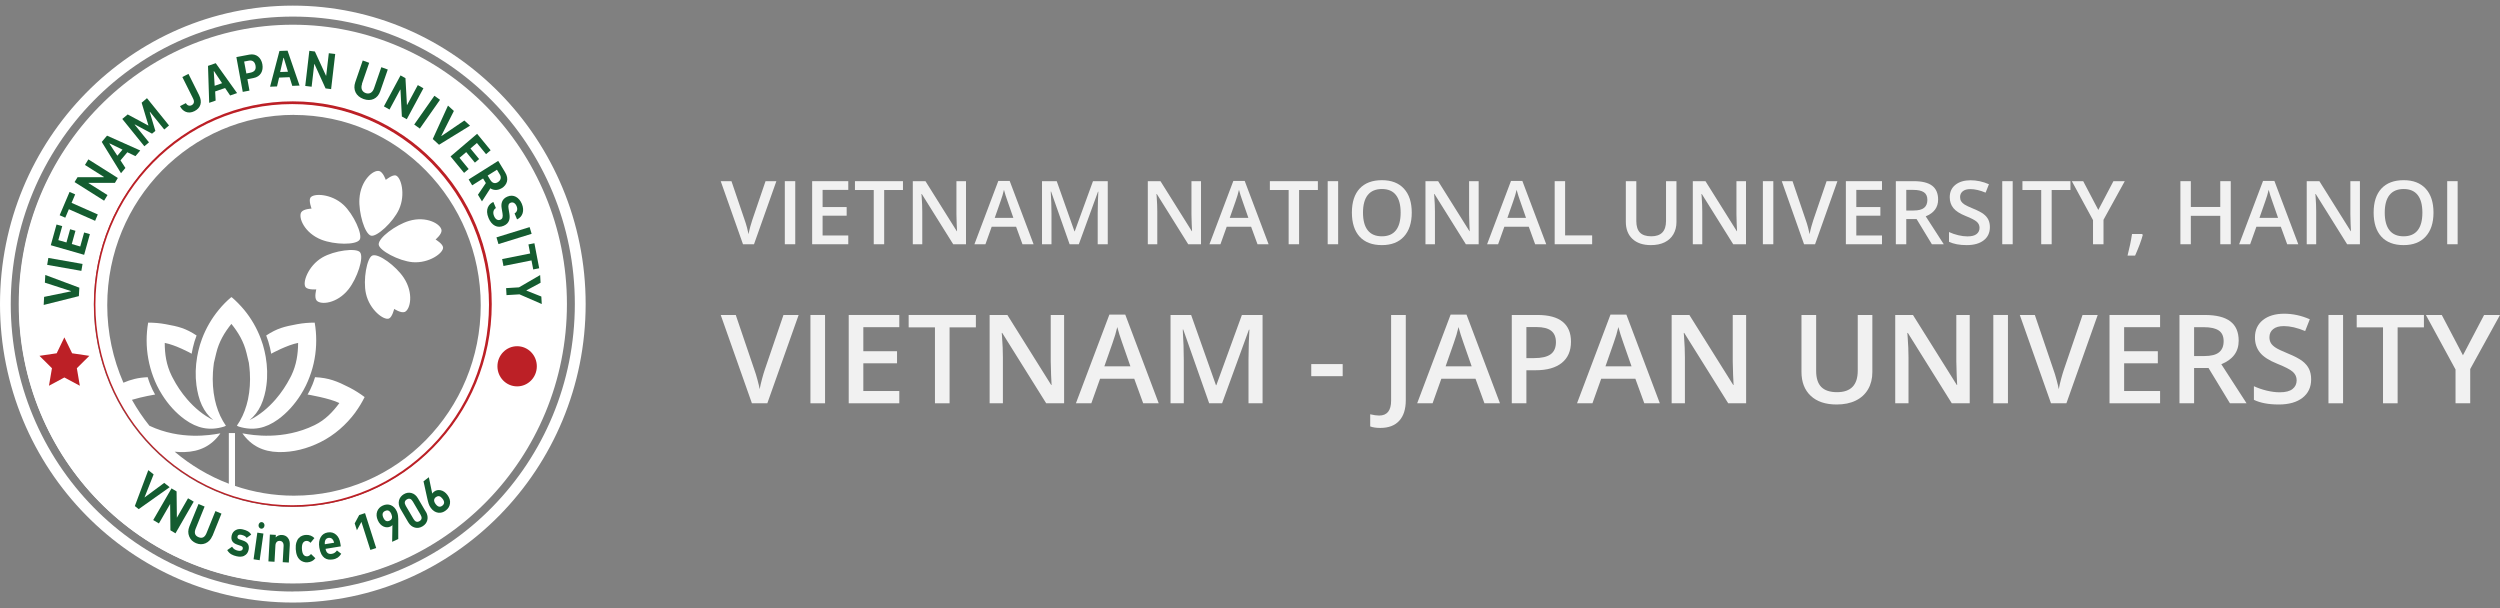 <svg width="222" height="54" viewBox="0 0 222 54" fill="none" xmlns="http://www.w3.org/2000/svg">
<rect x="0" y="0" width="222" height="54" fill="#808080" stroke="none"/>
<g clip-path="url(#clip0_3114_10506)">
<path d="M50.199 27.054C50.199 40.706 39.341 51.773 25.947 51.773C12.553 51.773 1.694 40.706 1.694 27.054C1.694 13.402 12.553 2.335 25.947 2.335C39.341 2.335 50.199 13.402 50.199 27.054ZM8.33 27.054C8.33 36.971 16.217 45.01 25.947 45.01C35.676 45.01 43.564 36.971 43.564 27.054C43.564 17.137 35.676 9.098 25.947 9.098C16.217 9.098 8.33 17.137 8.33 27.054Z" fill="white"/>
<path d="M26.003 0.5C11.665 0.5 0 12.389 0 27.003C0 41.617 11.665 53.506 26.003 53.506C40.341 53.506 52.006 41.617 52.006 27.003C52.006 12.389 40.335 0.5 26.003 0.5ZM26.003 52.527C12.189 52.527 0.955 41.077 0.955 27.003C0.955 12.929 12.189 1.473 26.003 1.473C39.818 1.473 51.045 12.923 51.045 26.997C51.045 41.071 39.811 52.521 26.003 52.521V52.527Z" fill="white"/>
<path d="M26.003 2.195C12.583 2.195 1.663 13.325 1.663 27.004C1.663 40.682 12.583 51.812 26.003 51.812C39.424 51.812 50.343 40.682 50.343 27.004C50.343 13.325 39.424 2.195 26.003 2.195ZM26.003 51.272C12.872 51.272 2.187 40.381 2.187 26.997C2.187 13.614 12.872 2.729 26.003 2.729C39.134 2.729 49.82 13.62 49.82 27.004C49.82 40.387 39.134 51.278 26.003 51.278V51.272Z" fill="white"/>
<path d="M26.003 9C16.266 9 8.339 17.073 8.339 27.004C8.339 36.934 16.26 45.007 26.003 45.007C35.747 45.007 43.667 36.934 43.667 27.004C43.667 17.073 35.747 9 26.003 9ZM26.003 44.668C16.445 44.668 8.672 36.746 8.672 27.004C8.672 17.261 16.445 9.339 26.003 9.339C35.562 9.339 43.334 17.261 43.334 27.004C43.334 36.746 35.562 44.668 26.003 44.668Z" fill="#BC2026"/>
<path d="M44.172 32.527C44.172 33.513 44.954 34.31 45.921 34.31C46.888 34.31 47.67 33.513 47.67 32.527C47.67 31.541 46.888 30.744 45.921 30.744C44.954 30.744 44.172 31.541 44.172 32.527Z" fill="#BC2026"/>
<path d="M5.715 29.96L6.405 31.372L7.933 31.598L6.824 32.697L7.089 34.254L5.715 33.519L4.348 34.254L4.613 32.697L3.504 31.598L5.032 31.372L5.715 29.96Z" fill="#BC2026"/>
<path d="M7.009 26.294L3.88 27.079L3.917 26.363L6.301 25.873V25.848L3.985 25.101L4.022 24.417L7.046 25.547L7.003 26.3L7.009 26.294Z" fill="#145C30"/>
<path d="M7.225 24.053L4.188 23.52L4.293 22.904L7.33 23.438L7.225 24.053Z" fill="#145C30"/>
<path d="M7.982 20.789L7.471 22.628L4.509 21.775L5.02 19.936L5.525 20.08L5.18 21.323L5.901 21.53L6.227 20.356L6.701 20.494L6.375 21.668L7.126 21.888L7.471 20.645L7.976 20.789H7.982Z" fill="#145C30"/>
<path d="M8.444 19.608L6.116 18.579L5.796 19.332L5.297 19.113L6.178 17.041L6.676 17.261L6.356 18.014L8.684 19.044L8.444 19.615V19.608Z" fill="#145C30"/>
<path d="M9.239 17.819L6.621 16.168L6.886 15.735H9.214L9.226 15.71L7.545 14.649L7.847 14.153L10.464 15.804L10.206 16.237H7.865L7.853 16.256L9.547 17.323L9.245 17.819H9.239Z" fill="#145C30"/>
<path d="M10.748 15.384L9.036 12.604L9.504 12.045L12.454 13.363L12.029 13.865L11.308 13.52L10.699 14.242L11.136 14.914L10.742 15.384H10.748ZM9.713 12.754L10.421 13.828L10.877 13.288L9.738 12.735L9.719 12.754H9.713Z" fill="#145C30"/>
<path d="M12.817 12.986L10.858 10.563L11.339 10.162L13.168 11.147L13.18 11.135L12.577 9.12L13.051 8.718L15.009 11.141L14.585 11.499L13.316 9.929L13.297 9.948L13.796 11.624L13.501 11.869L11.979 11.053L11.961 11.072L13.23 12.641L12.811 12.993L12.817 12.986Z" fill="#145C30"/>
<path d="M16.506 9.156C16.623 9.376 16.827 9.439 17.012 9.345C17.227 9.232 17.289 9.031 17.141 8.742L16.192 6.84L16.734 6.558L17.677 8.447C17.997 9.094 17.806 9.59 17.276 9.866C16.703 10.161 16.217 9.897 15.983 9.426L16.506 9.156Z" fill="#145C30"/>
<path d="M18.576 9.132L18.471 5.849L19.155 5.61L21.052 8.266L20.436 8.479L19.986 7.814L19.106 8.121L19.149 8.931L18.576 9.132ZM18.982 6.332L19.062 7.619L19.721 7.387L19.007 6.32H18.982V6.332Z" fill="#145C30"/>
<path d="M22.142 4.85C22.764 4.731 23.195 5.127 23.299 5.71C23.404 6.3 23.139 6.809 22.517 6.928L21.969 7.035L22.154 8.046L21.556 8.159L20.99 5.07L22.142 4.85ZM21.877 6.526L22.191 6.464C22.56 6.395 22.764 6.219 22.69 5.823C22.628 5.484 22.413 5.327 22.111 5.384L21.68 5.466L21.877 6.526Z" fill="#145C30"/>
<path d="M23.983 7.7L24.815 4.524L25.535 4.499L26.601 7.6L25.954 7.625L25.714 6.853L24.784 6.891L24.599 7.675L23.99 7.7H23.983ZM25.166 5.139L24.876 6.395L25.572 6.37L25.197 5.139H25.172H25.166Z" fill="#145C30"/>
<path d="M27.106 7.632L27.469 4.512L27.962 4.574L28.948 6.721H28.966L29.2 4.725L29.767 4.794L29.403 7.914L28.91 7.851L27.925 5.686H27.907L27.673 7.701L27.106 7.632Z" fill="#145C30"/>
<path d="M32.15 7.455C32.014 7.857 32.15 8.146 32.47 8.265C32.79 8.378 33.08 8.24 33.215 7.838L33.862 5.967L34.435 6.175L33.763 8.108C33.536 8.761 32.957 9.037 32.279 8.792C31.602 8.547 31.325 7.957 31.546 7.305L32.211 5.371L32.784 5.578L32.138 7.449L32.15 7.455Z" fill="#145C30"/>
<path d="M34.09 9.446L35.568 6.696L36.005 6.941L36.135 9.308L36.153 9.32L37.102 7.556L37.6 7.839L36.122 10.588L35.685 10.344L35.562 7.964L35.543 7.952L34.589 9.728L34.09 9.446Z" fill="#145C30"/>
<path d="M36.782 11.059L38.574 8.504L39.073 8.862L37.281 11.417L36.782 11.059Z" fill="#145C30"/>
<path d="M38.426 12.352L39.781 9.377L40.304 9.854L39.19 12.057L39.208 12.076L41.234 10.701L41.739 11.16L38.986 12.855L38.432 12.346L38.426 12.352Z" fill="#145C30"/>
<path d="M41.21 15.352L40.009 13.89L42.368 11.881L43.569 13.344L43.162 13.689L42.349 12.697L41.776 13.187L42.546 14.122L42.171 14.442L41.401 13.507L40.803 14.015L41.616 15.007L41.21 15.352Z" fill="#145C30"/>
<path d="M44.554 16.708C44.123 16.978 43.729 16.853 43.544 16.721L42.799 17.882L42.441 17.292L43.144 16.256L42.897 15.848L41.93 16.457L41.616 15.936L44.24 14.285L44.856 15.302C45.219 15.898 45.028 16.419 44.554 16.715V16.708ZM43.556 15.999C43.716 16.262 43.957 16.338 44.215 16.175C44.492 15.999 44.529 15.729 44.382 15.49L44.129 15.07L43.304 15.591L43.55 15.999H43.556Z" fill="#145C30"/>
<path d="M44.043 18.473C43.84 18.579 43.729 18.843 43.87 19.182C44.006 19.502 44.221 19.602 44.443 19.508C44.634 19.427 44.671 19.245 44.622 18.943L44.548 18.498C44.474 18.083 44.566 17.669 45.047 17.462C45.601 17.217 46.1 17.531 46.34 18.102C46.593 18.705 46.414 19.257 45.915 19.483L45.693 18.95C45.884 18.849 46.008 18.611 45.872 18.303C45.755 18.027 45.546 17.914 45.33 18.008C45.164 18.077 45.108 18.253 45.158 18.517L45.231 18.968C45.305 19.402 45.25 19.822 44.733 20.048C44.178 20.293 43.661 20.029 43.384 19.364C43.051 18.573 43.408 18.115 43.809 17.933L44.037 18.479L44.043 18.473Z" fill="#145C30"/>
<path d="M44.086 21.077L47.03 20.167L47.209 20.763L44.264 21.674L44.086 21.077Z" fill="#145C30"/>
<path d="M44.591 23.005L47.079 22.509L46.925 21.705L47.455 21.599L47.88 23.821L47.35 23.927L47.196 23.124L44.708 23.62L44.591 23.011V23.005Z" fill="#145C30"/>
<path d="M44.948 25.585L46.087 25.516L47.966 24.424L48.003 25.108L46.746 25.786V25.805L48.071 26.332L48.108 26.998L46.131 26.138L44.979 26.207L44.942 25.591L44.948 25.585Z" fill="#145C30"/>
<path d="M12.318 45.214L11.973 44.938L13.168 41.749L13.642 42.126L12.829 44.178L14.585 42.879L15.065 43.262L12.312 45.214H12.318Z" fill="#145C30"/>
<path d="M15.133 47.091L15.108 44.755L14.111 46.482L13.605 46.18L15.231 43.368L15.681 43.638L15.706 45.973L16.697 44.247L17.202 44.548L15.582 47.361L15.133 47.091Z" fill="#145C30"/>
<path d="M18.853 47.599C18.723 47.913 18.52 48.127 18.243 48.246C17.972 48.359 17.695 48.353 17.405 48.233C17.116 48.114 16.913 47.913 16.802 47.637C16.685 47.355 16.691 47.06 16.82 46.739L17.627 44.756L18.169 44.982L17.374 46.947C17.227 47.317 17.307 47.568 17.627 47.7C17.947 47.838 18.181 47.719 18.335 47.348L19.13 45.384L19.666 45.61L18.865 47.593L18.853 47.599Z" fill="#145C30"/>
<path d="M21.692 49.357C21.501 49.445 21.279 49.458 21.008 49.395C20.916 49.376 20.83 49.351 20.768 49.326C20.682 49.294 20.608 49.263 20.546 49.225C20.392 49.137 20.275 49.012 20.177 48.849L20.608 48.547C20.669 48.654 20.75 48.736 20.854 48.798C20.928 48.842 21.02 48.874 21.125 48.899C21.23 48.924 21.316 48.924 21.396 48.899C21.483 48.874 21.538 48.817 21.556 48.736C21.587 48.61 21.526 48.522 21.378 48.472L21.051 48.359C20.645 48.221 20.485 47.951 20.571 47.562C20.62 47.33 20.75 47.166 20.941 47.066C21.119 46.972 21.328 46.953 21.556 47.009C21.735 47.053 21.883 47.103 22 47.172C22.135 47.248 22.234 47.348 22.308 47.474L21.901 47.763C21.858 47.694 21.79 47.631 21.704 47.587C21.63 47.549 21.544 47.518 21.439 47.493C21.236 47.449 21.119 47.493 21.088 47.643C21.064 47.763 21.119 47.85 21.267 47.894L21.593 48.007C22.006 48.152 22.166 48.428 22.074 48.836C22.018 49.081 21.889 49.257 21.68 49.351L21.692 49.357Z" fill="#145C30"/>
<path d="M22.517 49.665L22.85 47.298L23.392 47.38L23.059 49.747L22.517 49.665ZM23.435 46.476C23.478 46.539 23.496 46.614 23.484 46.696C23.472 46.777 23.435 46.84 23.379 46.89C23.318 46.941 23.25 46.959 23.182 46.947C23.108 46.934 23.053 46.897 23.01 46.834C22.967 46.771 22.948 46.696 22.96 46.614C22.973 46.533 23.01 46.47 23.065 46.42C23.127 46.369 23.195 46.351 23.262 46.363C23.336 46.376 23.392 46.413 23.435 46.476Z" fill="#145C30"/>
<path d="M25.104 49.928L25.184 48.485C25.19 48.334 25.16 48.221 25.086 48.139C25.024 48.07 24.944 48.033 24.846 48.026C24.747 48.026 24.661 48.045 24.593 48.108C24.507 48.183 24.464 48.29 24.457 48.441L24.377 49.885L23.835 49.853L23.965 47.468L24.494 47.499L24.482 47.719C24.636 47.562 24.821 47.493 25.043 47.505C25.258 47.518 25.424 47.6 25.548 47.744C25.628 47.838 25.677 47.945 25.708 48.064C25.732 48.165 25.739 48.29 25.732 48.428L25.646 49.954L25.104 49.922V49.928Z" fill="#145C30"/>
<path d="M28.005 49.571C27.826 49.797 27.592 49.916 27.303 49.935C27.186 49.941 27.069 49.935 26.964 49.897C26.841 49.859 26.73 49.803 26.638 49.721C26.533 49.627 26.447 49.508 26.385 49.357C26.317 49.194 26.274 48.993 26.262 48.761C26.25 48.529 26.268 48.328 26.323 48.158C26.367 48.008 26.441 47.876 26.539 47.775C26.625 47.681 26.724 47.612 26.847 47.568C26.952 47.524 27.063 47.505 27.18 47.499C27.475 47.487 27.715 47.581 27.919 47.782L27.574 48.202C27.463 48.083 27.34 48.026 27.21 48.033C27.081 48.039 26.983 48.096 26.909 48.202C26.835 48.315 26.798 48.497 26.81 48.736C26.822 48.981 26.872 49.156 26.958 49.263C27.038 49.364 27.149 49.407 27.272 49.401C27.401 49.395 27.512 49.326 27.617 49.194L28.005 49.571Z" fill="#145C30"/>
<path d="M28.91 48.73C28.966 49.081 29.15 49.232 29.465 49.182C29.655 49.151 29.803 49.05 29.92 48.881L30.302 49.176C30.204 49.326 30.105 49.433 30 49.508C29.877 49.59 29.723 49.653 29.545 49.678C29.409 49.697 29.28 49.703 29.163 49.684C29.033 49.665 28.916 49.615 28.812 49.54C28.701 49.458 28.608 49.345 28.535 49.207C28.454 49.05 28.393 48.855 28.356 48.63C28.294 48.253 28.337 47.939 28.479 47.7C28.615 47.462 28.824 47.324 29.107 47.28C29.403 47.23 29.649 47.305 29.853 47.487C30.05 47.663 30.173 47.92 30.222 48.253L30.265 48.517L28.916 48.736L28.91 48.73ZM29.668 48.196C29.649 48.102 29.619 48.021 29.575 47.952C29.483 47.801 29.348 47.738 29.175 47.763C29.003 47.788 28.892 47.889 28.855 48.065C28.836 48.146 28.836 48.234 28.843 48.328L29.662 48.196H29.668Z" fill="#145C30"/>
<path d="M32.889 48.836L32.094 46.344L31.694 47.085L31.497 46.476L31.897 45.735L32.415 45.565L33.406 48.666L32.889 48.836Z" fill="#145C30"/>
<path d="M35.346 45.842C35.352 45.911 35.358 45.986 35.365 46.068V47.863L34.823 48.114L34.847 46.627C34.804 46.677 34.743 46.721 34.663 46.759C34.472 46.846 34.268 46.846 34.065 46.759C33.843 46.658 33.671 46.476 33.554 46.212C33.425 45.924 33.406 45.66 33.492 45.415C33.578 45.183 33.739 45.007 33.991 44.894C34.237 44.781 34.478 44.769 34.699 44.856C34.934 44.951 35.118 45.139 35.241 45.422C35.297 45.541 35.334 45.685 35.352 45.848L35.346 45.842ZM34.201 45.371C33.967 45.478 33.911 45.679 34.04 45.968C34.17 46.256 34.348 46.35 34.589 46.237C34.823 46.131 34.872 45.93 34.749 45.641C34.619 45.352 34.441 45.258 34.207 45.371H34.201Z" fill="#145C30"/>
<path d="M37.816 45.434C37.964 45.691 38.007 45.948 37.945 46.193C37.884 46.425 37.742 46.608 37.52 46.739C37.299 46.871 37.077 46.909 36.849 46.852C36.603 46.789 36.406 46.633 36.252 46.375L35.562 45.195C35.414 44.938 35.371 44.687 35.432 44.435C35.494 44.203 35.636 44.021 35.851 43.889C36.067 43.758 36.295 43.72 36.523 43.776C36.769 43.839 36.966 43.996 37.114 44.254L37.804 45.434H37.816ZM36.664 44.542C36.516 44.285 36.338 44.222 36.128 44.348C35.919 44.473 35.888 44.668 36.036 44.919L36.72 46.087C36.867 46.338 37.046 46.4 37.255 46.275C37.465 46.149 37.496 45.961 37.348 45.71L36.664 44.542Z" fill="#145C30"/>
<path d="M39.96 44.706C39.929 44.957 39.806 45.164 39.59 45.327C39.375 45.497 39.147 45.56 38.907 45.528C38.654 45.49 38.438 45.352 38.254 45.101C38.174 44.995 38.106 44.863 38.056 44.706C38.032 44.643 38.013 44.568 37.995 44.486C37.983 44.43 37.964 44.348 37.94 44.254L37.607 42.741L38.081 42.377L38.383 43.833C38.414 43.777 38.469 43.72 38.537 43.664C38.709 43.532 38.9 43.488 39.122 43.532C39.356 43.582 39.559 43.72 39.732 43.953C39.916 44.204 39.997 44.455 39.96 44.712V44.706ZM38.709 44.141C38.506 44.298 38.494 44.505 38.685 44.762C38.876 45.014 39.073 45.064 39.276 44.907C39.479 44.75 39.492 44.543 39.301 44.292C39.11 44.041 38.919 43.99 38.709 44.147V44.141Z" fill="#145C30"/>
<path fill-rule="evenodd" clip-rule="evenodd" d="M25.947 44.864C35.598 44.864 43.422 36.89 43.422 27.054C43.422 17.217 35.598 9.243 25.947 9.243C16.296 9.243 8.473 17.217 8.473 27.054C8.473 36.89 16.296 44.864 25.947 44.864ZM9.523 27.105C9.523 17.77 16.951 10.2 26.109 10.2L26.103 10.206C35.261 10.206 42.689 17.776 42.689 27.111C42.689 36.445 35.261 44.016 26.103 44.016C24.274 44.016 22.512 43.708 20.868 43.15V38.454H20.32V42.955C18.558 42.283 16.932 41.317 15.51 40.111C15.799 40.143 16.088 40.149 16.378 40.143C17.727 40.105 18.78 39.597 19.568 38.486C19.574 38.477 19.518 38.487 19.409 38.506C18.733 38.627 16.028 39.109 13.268 37.807C12.689 37.086 12.171 36.313 11.716 35.504C12.639 35.221 13.779 35.033 13.779 35.033C13.779 35.033 13.403 34.468 13.114 33.495C12.258 33.533 11.636 33.696 10.958 33.985C10.04 31.882 9.523 29.553 9.523 27.105ZM38.679 21.267C38.679 21.267 39.24 20.802 39.209 20.451C39.16 19.898 37.873 19.151 36.321 19.616C35.144 19.967 33.58 21.128 33.629 21.719C33.672 22.24 35.409 23.175 36.641 23.282C38.107 23.401 39.388 22.459 39.345 21.97C39.32 21.649 38.679 21.267 38.679 21.267ZM35.003 27.431C35.003 27.431 35.612 27.833 35.933 27.701V27.707C36.444 27.488 36.758 26.025 35.853 24.663C35.169 23.627 33.605 22.466 33.063 22.692C32.582 22.892 32.225 24.851 32.496 26.069C32.816 27.519 34.091 28.473 34.541 28.285C34.83 28.166 35.003 27.431 35.003 27.431ZM33.685 15.19C33.149 15.046 32.022 16.012 31.917 17.651V17.645C31.837 18.887 32.379 20.771 32.946 20.928C33.444 21.066 34.91 19.735 35.428 18.599C36.044 17.249 35.606 15.705 35.138 15.579C34.836 15.498 34.257 15.975 34.257 15.975C34.257 15.975 34.017 15.278 33.685 15.19ZM28.616 22.867C27.347 23.614 26.83 25.134 27.144 25.51C27.347 25.755 28.086 25.698 28.086 25.698C28.086 25.698 27.889 26.408 28.111 26.678C28.462 27.105 29.94 26.966 30.95 25.686C31.72 24.713 32.342 22.849 31.966 22.396C31.634 21.995 29.681 22.24 28.616 22.867ZM27.667 18.523C27.667 18.523 26.941 18.549 26.756 18.843V18.837C26.46 19.308 27.033 20.695 28.542 21.285C29.687 21.737 31.628 21.781 31.942 21.279C32.219 20.84 31.406 19.026 30.494 18.184C29.41 17.186 27.821 17.142 27.563 17.557C27.396 17.82 27.667 18.523 27.667 18.523ZM21.299 37.387C21.219 37.519 21.034 37.801 21.034 37.801H21.04C21.04 37.801 21.133 37.858 21.207 37.883C22.494 38.278 23.596 38.033 24.686 37.249C25.493 36.665 26.171 35.899 26.706 35.052C26.873 34.788 27.027 34.512 27.162 34.236C27.285 33.985 27.396 33.721 27.495 33.457C27.883 32.44 28.08 31.335 28.08 30.231C28.08 29.697 28.037 29.17 27.945 28.649C27.421 28.649 26.904 28.693 26.392 28.787C25.241 29 24.613 29.151 23.639 29.791C23.781 30.149 23.892 30.52 23.978 30.89C24.021 31.066 24.052 31.235 24.083 31.411C24.138 31.373 25.524 30.626 26.473 30.45C26.466 31.43 26.331 32.396 25.863 33.363C25.844 33.398 25.827 33.431 25.81 33.464C25.794 33.496 25.776 33.529 25.758 33.564C25.419 34.217 24.988 34.87 24.483 35.453C23.824 36.219 23.036 36.872 22.161 37.305C22.592 36.954 22.925 36.514 23.171 35.993C23.294 35.717 23.405 35.422 23.485 35.102C23.566 34.807 23.621 34.512 23.658 34.211C23.769 33.382 23.738 32.522 23.596 31.693C23.566 31.518 23.529 31.342 23.491 31.172C23.412 30.802 23.294 30.432 23.159 30.074C22.814 29.151 22.309 28.272 21.675 27.506C21.336 27.105 20.973 26.728 20.572 26.389C20.57 26.391 20.568 26.394 20.566 26.397C20.562 26.402 20.558 26.408 20.554 26.408C20.552 26.406 20.55 26.403 20.548 26.4C20.544 26.395 20.539 26.389 20.535 26.389C20.135 26.722 19.765 27.098 19.433 27.506C18.798 28.272 18.293 29.145 17.942 30.074C17.807 30.432 17.696 30.802 17.61 31.172C17.567 31.348 17.536 31.518 17.505 31.693C17.363 32.522 17.333 33.376 17.444 34.211C17.487 34.512 17.542 34.813 17.616 35.102C17.696 35.422 17.801 35.717 17.93 35.993C18.176 36.514 18.509 36.954 18.94 37.305C18.059 36.872 17.277 36.219 16.618 35.453C16.113 34.87 15.682 34.223 15.343 33.564C15.334 33.546 15.324 33.528 15.314 33.51C15.287 33.461 15.261 33.414 15.239 33.363C14.764 32.396 14.629 31.43 14.629 30.45C15.577 30.626 16.963 31.367 17.018 31.411C17.049 31.235 17.086 31.059 17.123 30.89C17.203 30.52 17.32 30.149 17.456 29.791C16.483 29.151 15.854 28.994 14.703 28.787C14.191 28.693 13.674 28.649 13.157 28.649C13.065 29.17 13.021 29.703 13.021 30.231C13.021 31.335 13.225 32.434 13.606 33.457C13.705 33.721 13.816 33.985 13.939 34.236C14.075 34.518 14.229 34.788 14.395 35.052C14.931 35.906 15.608 36.665 16.415 37.249C17.505 38.033 18.601 38.278 19.895 37.883C19.969 37.858 20.061 37.801 20.061 37.801C20.061 37.801 19.87 37.519 19.796 37.387C19.457 36.803 19.223 36.15 19.076 35.472C18.909 34.688 18.86 33.865 18.909 33.062C18.928 32.779 18.959 32.497 18.995 32.221C19.024 32.098 19.054 31.974 19.084 31.851C19.124 31.685 19.163 31.522 19.199 31.367C19.445 30.331 19.944 29.509 20.548 28.762C21.151 29.509 21.65 30.331 21.896 31.367C21.958 31.637 22.026 31.926 22.1 32.221C22.137 32.497 22.167 32.779 22.186 33.062C22.235 33.865 22.186 34.688 22.02 35.472C21.872 36.15 21.638 36.803 21.299 37.387ZM28.474 39.251C29.681 38.649 30.747 37.72 31.566 36.609H31.56C31.874 36.182 32.145 35.73 32.379 35.259C31.96 34.945 31.517 34.663 31.055 34.424C29.94 33.853 29.201 33.551 27.975 33.495C27.686 34.468 27.31 35.033 27.31 35.033C27.31 35.033 29.275 35.359 30.137 35.792C29.558 36.571 28.893 37.286 27.938 37.751C25.135 39.123 22.354 38.626 21.68 38.506C21.574 38.487 21.52 38.477 21.527 38.486C22.315 39.597 23.368 40.105 24.717 40.143C26.011 40.18 27.316 39.835 28.474 39.251Z" fill="white"/>
</g>
<path d="M67.98 16.088H68.942L66.956 21.689H65.978L64 16.088H64.954L66.137 19.57C66.199 19.736 66.265 19.951 66.335 20.214C66.405 20.475 66.45 20.669 66.471 20.796C66.505 20.602 66.556 20.378 66.626 20.122C66.696 19.867 66.753 19.678 66.797 19.555L67.98 16.088Z" fill="#F1F1F1"/>
<path d="M69.691 21.689V16.088H70.618V21.689H69.691Z" fill="#F1F1F1"/>
<path d="M75.327 21.689H72.119V16.088H75.327V16.862H73.046V18.387H75.183V19.153H73.046V20.911H75.327V21.689Z" fill="#F1F1F1"/>
<path d="M78.515 21.689H77.588V16.873H75.92V16.088H80.183V16.873H78.515V21.689Z" fill="#F1F1F1"/>
<path d="M85.781 21.689H84.644L81.855 17.226H81.824L81.844 17.475C81.88 17.95 81.898 18.384 81.898 18.777V21.689H81.056V16.088H82.181L84.962 20.528H84.986C84.981 20.47 84.97 20.256 84.955 19.889C84.939 19.518 84.931 19.23 84.931 19.023V16.088H85.781V21.689Z" fill="#F1F1F1"/>
<path d="M90.796 21.689L90.23 20.134H88.062L87.507 21.689H86.529L88.651 16.065H89.66L91.782 21.689H90.796ZM89.986 19.345L89.454 17.82C89.416 17.718 89.361 17.557 89.291 17.337C89.224 17.117 89.178 16.956 89.152 16.854C89.082 17.169 88.98 17.512 88.845 17.885L88.333 19.345H89.986Z" fill="#F1F1F1"/>
<path d="M94.982 21.689L93.337 17.011H93.306C93.35 17.706 93.372 18.357 93.372 18.965V21.689H92.53V16.088H93.838L95.413 20.544H95.436L97.057 16.088H98.368V21.689H97.476V18.919C97.476 18.641 97.483 18.278 97.496 17.831C97.511 17.384 97.524 17.113 97.534 17.019H97.503L95.8 21.689H94.982Z" fill="#F1F1F1"/>
<path d="M106.65 21.689H105.514L102.725 17.226H102.694L102.713 17.475C102.749 17.95 102.767 18.384 102.767 18.777V21.689H101.925V16.088H103.05L105.832 20.528H105.855C105.85 20.47 105.839 20.256 105.824 19.889C105.808 19.518 105.801 19.23 105.801 19.023V16.088H106.65V21.689Z" fill="#F1F1F1"/>
<path d="M111.666 21.689L111.099 20.134H108.931L108.376 21.689H107.399L109.521 16.065H110.529L112.651 21.689H111.666ZM110.855 19.345L110.324 17.82C110.285 17.718 110.231 17.557 110.161 17.337C110.093 17.117 110.047 16.956 110.021 16.854C109.951 17.169 109.849 17.512 109.715 17.885L109.203 19.345H110.855Z" fill="#F1F1F1"/>
<path d="M115.359 21.689H114.432V16.873H112.764V16.088H117.027V16.873H115.359V21.689Z" fill="#F1F1F1"/>
<path d="M117.899 21.689V16.088H118.827V21.689H117.899Z" fill="#F1F1F1"/>
<path d="M125.363 18.881C125.363 19.793 125.131 20.501 124.668 21.007C124.208 21.513 123.555 21.766 122.709 21.766C121.853 21.766 121.195 21.515 120.735 21.015C120.277 20.512 120.048 19.798 120.048 18.873C120.048 17.949 120.279 17.239 120.739 16.743C121.202 16.248 121.861 16 122.717 16C123.56 16 124.212 16.252 124.672 16.755C125.133 17.258 125.363 17.967 125.363 18.881ZM121.034 18.881C121.034 19.57 121.175 20.094 121.457 20.452C121.738 20.807 122.156 20.984 122.709 20.984C123.26 20.984 123.675 20.808 123.955 20.456C124.237 20.103 124.377 19.578 124.377 18.881C124.377 18.194 124.238 17.673 123.959 17.318C123.682 16.963 123.268 16.785 122.717 16.785C122.161 16.785 121.741 16.963 121.457 17.318C121.175 17.673 121.034 18.194 121.034 18.881Z" fill="#F1F1F1"/>
<path d="M131.305 21.689H130.169L127.38 17.226H127.349L127.368 17.475C127.404 17.95 127.423 18.384 127.423 18.777V21.689H126.581V16.088H127.706L130.487 20.528H130.51C130.505 20.47 130.495 20.256 130.479 19.889C130.464 19.518 130.456 19.23 130.456 19.023V16.088H131.305V21.689Z" fill="#F1F1F1"/>
<path d="M136.321 21.689L135.755 20.134H133.586L133.032 21.689H132.054L134.176 16.065H135.184L137.306 21.689H136.321ZM135.51 19.345L134.979 17.82C134.94 17.718 134.886 17.557 134.816 17.337C134.749 17.117 134.702 16.956 134.676 16.854C134.607 17.169 134.504 17.512 134.37 17.885L133.858 19.345H135.51Z" fill="#F1F1F1"/>
<path d="M138.055 21.689V16.088H138.982V20.904H141.383V21.689H138.055Z" fill="#F1F1F1"/>
<path d="M148.87 16.088V19.712C148.87 20.126 148.779 20.489 148.598 20.8C148.42 21.109 148.16 21.348 147.819 21.517C147.48 21.683 147.074 21.766 146.601 21.766C145.897 21.766 145.35 21.582 144.96 21.214C144.569 20.846 144.374 20.34 144.374 19.697V16.088H145.305V19.632C145.305 20.094 145.414 20.435 145.631 20.655C145.848 20.874 146.182 20.984 146.632 20.984C147.506 20.984 147.943 20.531 147.943 19.624V16.088H148.87Z" fill="#F1F1F1"/>
<path d="M155.045 21.689H153.909L151.12 17.226H151.089L151.108 17.475C151.144 17.95 151.162 18.384 151.162 18.777V21.689H150.321V16.088H151.445L154.227 20.528H154.25C154.245 20.47 154.235 20.256 154.219 19.889C154.203 19.518 154.196 19.23 154.196 19.023V16.088H155.045V21.689Z" fill="#F1F1F1"/>
<path d="M156.543 21.689V16.088H157.47V21.689H156.543Z" fill="#F1F1F1"/>
<path d="M162.202 16.088H163.164L161.178 21.689H160.2L158.222 16.088H159.176L160.36 19.57C160.422 19.736 160.488 19.951 160.557 20.214C160.627 20.475 160.672 20.669 160.693 20.796C160.727 20.602 160.778 20.378 160.848 20.122C160.918 19.867 160.975 19.678 161.019 19.555L162.202 16.088Z" fill="#F1F1F1"/>
<path d="M167.121 21.689H163.913V16.088H167.121V16.862H164.84V18.387H166.977V19.153H164.84V20.911H167.121V21.689Z" fill="#F1F1F1"/>
<path d="M169.277 18.693H169.921C170.353 18.693 170.666 18.614 170.86 18.456C171.054 18.297 171.151 18.062 171.151 17.751C171.151 17.434 171.046 17.207 170.837 17.069C170.627 16.931 170.312 16.862 169.89 16.862H169.277V18.693ZM169.277 19.452V21.689H168.35V16.088H169.952C170.684 16.088 171.226 16.224 171.578 16.494C171.929 16.765 172.105 17.174 172.105 17.72C172.105 18.417 171.738 18.914 171.004 19.21L172.606 21.689H171.551L170.193 19.452H169.277Z" fill="#F1F1F1"/>
<path d="M176.702 20.168C176.702 20.666 176.52 21.057 176.155 21.34C175.79 21.624 175.287 21.766 174.646 21.766C174.005 21.766 173.48 21.667 173.071 21.471V20.605C173.33 20.725 173.604 20.819 173.894 20.888C174.186 20.957 174.457 20.992 174.708 20.992C175.075 20.992 175.346 20.923 175.519 20.785C175.695 20.647 175.783 20.462 175.783 20.229C175.783 20.02 175.702 19.843 175.542 19.697C175.382 19.551 175.051 19.379 174.549 19.18C174.032 18.973 173.667 18.737 173.455 18.471C173.243 18.205 173.137 17.886 173.137 17.513C173.137 17.046 173.305 16.678 173.641 16.41C173.978 16.142 174.429 16.008 174.995 16.008C175.538 16.008 176.079 16.125 176.617 16.36L176.322 17.107C175.818 16.898 175.368 16.793 174.972 16.793C174.672 16.793 174.444 16.858 174.289 16.988C174.134 17.116 174.056 17.286 174.056 17.498C174.056 17.643 174.088 17.769 174.15 17.873C174.212 17.976 174.314 18.073 174.456 18.165C174.598 18.256 174.854 18.378 175.224 18.529C175.64 18.7 175.946 18.859 176.14 19.007C176.333 19.155 176.476 19.323 176.566 19.509C176.657 19.696 176.702 19.915 176.702 20.168Z" fill="#F1F1F1"/>
<path d="M177.8 21.689V16.088H178.727V21.689H177.8Z" fill="#F1F1F1"/>
<path d="M182.187 21.689H181.26V16.873H179.592V16.088H183.855V16.873H182.187V21.689Z" fill="#F1F1F1"/>
<path d="M186.33 18.643L187.672 16.088H188.68L186.791 19.517V21.689H185.86V19.547L183.979 16.088H184.988L186.33 18.643Z" fill="#F1F1F1"/>
<path d="M190.279 20.865C190.155 21.34 189.927 21.952 189.596 22.7H188.925C189.103 22.011 189.236 21.37 189.324 20.777H190.22L190.279 20.865Z" fill="#F1F1F1"/>
<path d="M198.091 21.689H197.16V19.164H194.546V21.689H193.619V16.088H194.546V18.379H197.16V16.088H198.091V21.689Z" fill="#F1F1F1"/>
<path d="M203.103 21.689L202.536 20.134H200.368L199.813 21.689H198.836L200.958 16.065H201.966L204.088 21.689H203.103ZM202.292 19.345L201.761 17.82C201.722 17.718 201.668 17.557 201.598 17.337C201.531 17.117 201.484 16.956 201.458 16.854C201.388 17.169 201.286 17.512 201.152 17.885L200.64 19.345H202.292Z" fill="#F1F1F1"/>
<path d="M209.561 21.689H208.425L205.636 17.226H205.605L205.624 17.475C205.66 17.95 205.678 18.384 205.678 18.777V21.689H204.837V16.088H205.962L208.743 20.528H208.766C208.761 20.47 208.751 20.256 208.735 19.889C208.72 19.518 208.712 19.23 208.712 19.023V16.088H209.561V21.689Z" fill="#F1F1F1"/>
<path d="M216.094 18.881C216.094 19.793 215.862 20.501 215.399 21.007C214.939 21.513 214.286 21.766 213.44 21.766C212.585 21.766 211.926 21.515 211.466 21.015C211.008 20.512 210.779 19.798 210.779 18.873C210.779 17.949 211.01 17.239 211.47 16.743C211.933 16.248 212.592 16 213.448 16C214.291 16 214.943 16.252 215.403 16.755C215.864 17.258 216.094 17.967 216.094 18.881ZM211.765 18.881C211.765 19.57 211.906 20.094 212.188 20.452C212.469 20.807 212.887 20.984 213.44 20.984C213.991 20.984 214.406 20.808 214.686 20.456C214.968 20.103 215.108 19.578 215.108 18.881C215.108 18.194 214.969 17.673 214.69 17.318C214.413 16.963 213.999 16.785 213.448 16.785C212.892 16.785 212.472 16.963 212.188 17.318C211.906 17.673 211.765 18.194 211.765 18.881Z" fill="#F1F1F1"/>
<path d="M217.312 21.689V16.088H218.239V21.689H217.312Z" fill="#F1F1F1"/>
<path d="M69.572 27.97H70.919L68.138 35.812H66.77L64 27.97H65.336L66.992 32.846C67.079 33.078 67.171 33.379 67.269 33.747C67.367 34.111 67.43 34.383 67.459 34.562C67.506 34.29 67.579 33.976 67.677 33.618C67.774 33.261 67.854 32.996 67.915 32.824L69.572 27.97Z" fill="#F1F1F1"/>
<path d="M71.967 35.812V27.97H73.265V35.812H71.967Z" fill="#F1F1F1"/>
<path d="M79.858 35.812H75.366V27.97H79.858V29.054H76.664V31.189H79.657V32.261H76.664V34.723H79.858V35.812Z" fill="#F1F1F1"/>
<path d="M84.322 35.812H83.024V29.07H80.689V27.97H86.657V29.07H84.322V35.812Z" fill="#F1F1F1"/>
<path d="M94.493 35.812H92.902L88.997 29.563H88.954L88.981 29.912C89.032 30.577 89.057 31.185 89.057 31.735V35.812H87.879V27.97H89.454L93.347 34.187H93.38C93.373 34.104 93.358 33.806 93.337 33.291C93.315 32.772 93.304 32.368 93.304 32.079V27.97H94.493V35.812Z" fill="#F1F1F1"/>
<path d="M101.515 35.812L100.722 33.634H97.686L96.91 35.812H95.541L98.512 27.938H99.924L102.894 35.812H101.515ZM100.38 32.529L99.636 30.395C99.582 30.252 99.506 30.026 99.408 29.719C99.314 29.411 99.249 29.186 99.213 29.043C99.115 29.483 98.972 29.964 98.784 30.486L98.067 32.529H100.38Z" fill="#F1F1F1"/>
<path d="M107.375 35.812L105.072 29.263H105.029C105.09 30.235 105.121 31.147 105.121 31.998V35.812H103.943V27.97H105.773L107.978 34.208H108.01L110.28 27.97H112.116V35.812H110.867V31.934C110.867 31.544 110.876 31.037 110.894 30.411C110.916 29.785 110.934 29.406 110.948 29.274H110.905L108.521 35.812H107.375Z" fill="#F1F1F1"/>
<path d="M116.439 33.404V32.331H119.23V33.404H116.439Z" fill="#F1F1F1"/>
<path d="M122.564 38C122.21 38 121.913 37.955 121.674 37.866V36.788C121.978 36.863 122.242 36.901 122.467 36.901C123.176 36.901 123.531 36.457 123.531 35.57V27.97H124.834V35.528C124.834 36.328 124.641 36.94 124.253 37.362C123.87 37.787 123.307 38 122.564 38Z" fill="#F1F1F1"/>
<path d="M131.818 35.812L131.025 33.634H127.99L127.213 35.812H125.845L128.815 27.938H130.227L133.198 35.812H131.818ZM130.683 32.529L129.939 30.395C129.885 30.252 129.809 30.026 129.711 29.719C129.617 29.411 129.552 29.186 129.516 29.043C129.418 29.483 129.275 29.964 129.087 30.486L128.37 32.529H130.683Z" fill="#F1F1F1"/>
<path d="M139.503 30.341C139.503 31.16 139.231 31.787 138.688 32.224C138.145 32.66 137.372 32.878 136.369 32.878H135.544V35.812H134.246V27.97H136.532C137.524 27.97 138.266 28.171 138.759 28.571C139.255 28.972 139.503 29.561 139.503 30.341ZM135.544 31.8H136.233C136.9 31.8 137.388 31.686 137.7 31.457C138.011 31.228 138.167 30.87 138.167 30.384C138.167 29.933 138.027 29.597 137.749 29.376C137.47 29.154 137.035 29.043 136.445 29.043H135.544V31.8Z" fill="#F1F1F1"/>
<path d="M146.014 35.812L145.221 33.634H142.185L141.409 35.812H140.04L143.011 27.938H144.423L147.393 35.812H146.014ZM144.879 32.529L144.135 30.395C144.081 30.252 144.005 30.026 143.907 29.719C143.813 29.411 143.748 29.186 143.711 29.043C143.614 29.483 143.471 29.964 143.282 30.486L142.566 32.529H144.879Z" fill="#F1F1F1"/>
<path d="M155.056 35.812H153.465L149.56 29.563H149.517L149.544 29.912C149.595 30.577 149.62 31.185 149.62 31.735V35.812H148.442V27.97H150.016L153.91 34.187H153.943C153.936 34.104 153.921 33.806 153.899 33.291C153.878 32.772 153.867 32.368 153.867 32.079V27.97H155.056V35.812Z" fill="#F1F1F1"/>
<path d="M166.265 27.97V33.044C166.265 33.623 166.138 34.131 165.885 34.567C165.635 35 165.271 35.334 164.793 35.57C164.319 35.803 163.751 35.919 163.088 35.919C162.103 35.919 161.338 35.661 160.791 35.147C160.244 34.632 159.971 33.924 159.971 33.023V27.97H161.274V32.932C161.274 33.579 161.426 34.056 161.73 34.364C162.035 34.671 162.502 34.825 163.132 34.825C164.355 34.825 164.967 34.19 164.967 32.921V27.97H166.265Z" fill="#F1F1F1"/>
<path d="M174.911 35.812H173.319L169.415 29.563H169.371L169.399 29.912C169.449 30.577 169.475 31.185 169.475 31.735V35.812H168.296V27.97H169.871L173.765 34.187H173.797C173.79 34.104 173.776 33.806 173.754 33.291C173.732 32.772 173.721 32.368 173.721 32.079V27.97H174.911V35.812Z" fill="#F1F1F1"/>
<path d="M177.007 35.812V27.97H178.305V35.812H177.007Z" fill="#F1F1F1"/>
<path d="M184.93 27.97H186.277L183.497 35.812H182.128L179.358 27.97H180.694L182.351 32.846C182.438 33.078 182.53 33.379 182.628 33.747C182.725 34.111 182.789 34.383 182.818 34.562C182.865 34.29 182.937 33.976 183.035 33.618C183.133 33.261 183.212 32.996 183.274 32.824L184.93 27.97Z" fill="#F1F1F1"/>
<path d="M191.816 35.812H187.325V27.97H191.816V29.054H188.623V31.189H191.615V32.261H188.623V34.723H191.816V35.812Z" fill="#F1F1F1"/>
<path d="M194.836 31.617H195.737C196.342 31.617 196.78 31.507 197.051 31.285C197.323 31.063 197.459 30.734 197.459 30.298C197.459 29.855 197.312 29.537 197.019 29.343C196.726 29.15 196.284 29.054 195.694 29.054H194.836V31.617ZM194.836 32.679V35.812H193.538V27.97H195.781C196.805 27.97 197.564 28.16 198.056 28.539C198.549 28.918 198.795 29.49 198.795 30.255C198.795 31.231 198.281 31.927 197.252 32.342L199.495 35.812H198.018L196.117 32.679H194.836Z" fill="#F1F1F1"/>
<path d="M205.23 33.682C205.23 34.38 204.975 34.927 204.464 35.324C203.954 35.721 203.25 35.919 202.352 35.919C201.454 35.919 200.719 35.781 200.147 35.506V34.294C200.509 34.462 200.893 34.594 201.298 34.691C201.707 34.787 202.088 34.836 202.439 34.836C202.953 34.836 203.331 34.739 203.574 34.546C203.82 34.353 203.943 34.094 203.943 33.768C203.943 33.475 203.831 33.227 203.606 33.023C203.382 32.819 202.918 32.578 202.216 32.299C201.492 32.009 200.981 31.678 200.685 31.306C200.388 30.935 200.239 30.488 200.239 29.966C200.239 29.311 200.475 28.796 200.945 28.421C201.416 28.046 202.048 27.858 202.841 27.858C203.601 27.858 204.358 28.022 205.111 28.351L204.698 29.397C203.992 29.104 203.362 28.957 202.808 28.957C202.388 28.957 202.069 29.048 201.852 29.231C201.635 29.41 201.526 29.647 201.526 29.944C201.526 30.148 201.57 30.323 201.657 30.47C201.744 30.613 201.887 30.749 202.086 30.877C202.285 31.006 202.643 31.176 203.161 31.387C203.744 31.627 204.171 31.85 204.443 32.057C204.714 32.265 204.913 32.499 205.04 32.76C205.167 33.021 205.23 33.328 205.23 33.682Z" fill="#F1F1F1"/>
<path d="M206.767 35.812V27.97H208.065V35.812H206.767Z" fill="#F1F1F1"/>
<path d="M212.909 35.812H211.611V29.07H209.276V27.97H215.244V29.07H212.909V35.812Z" fill="#F1F1F1"/>
<path d="M218.709 31.548L220.588 27.97H222L219.355 32.771V35.812H218.052V32.814L215.418 27.97H216.83L218.709 31.548Z" fill="#F1F1F1"/>
<defs>
<clipPath id="clip0_3114_10506">
<rect width="52" height="53" fill="white" transform="translate(0 0.5)"/>
</clipPath>
</defs>
</svg>
